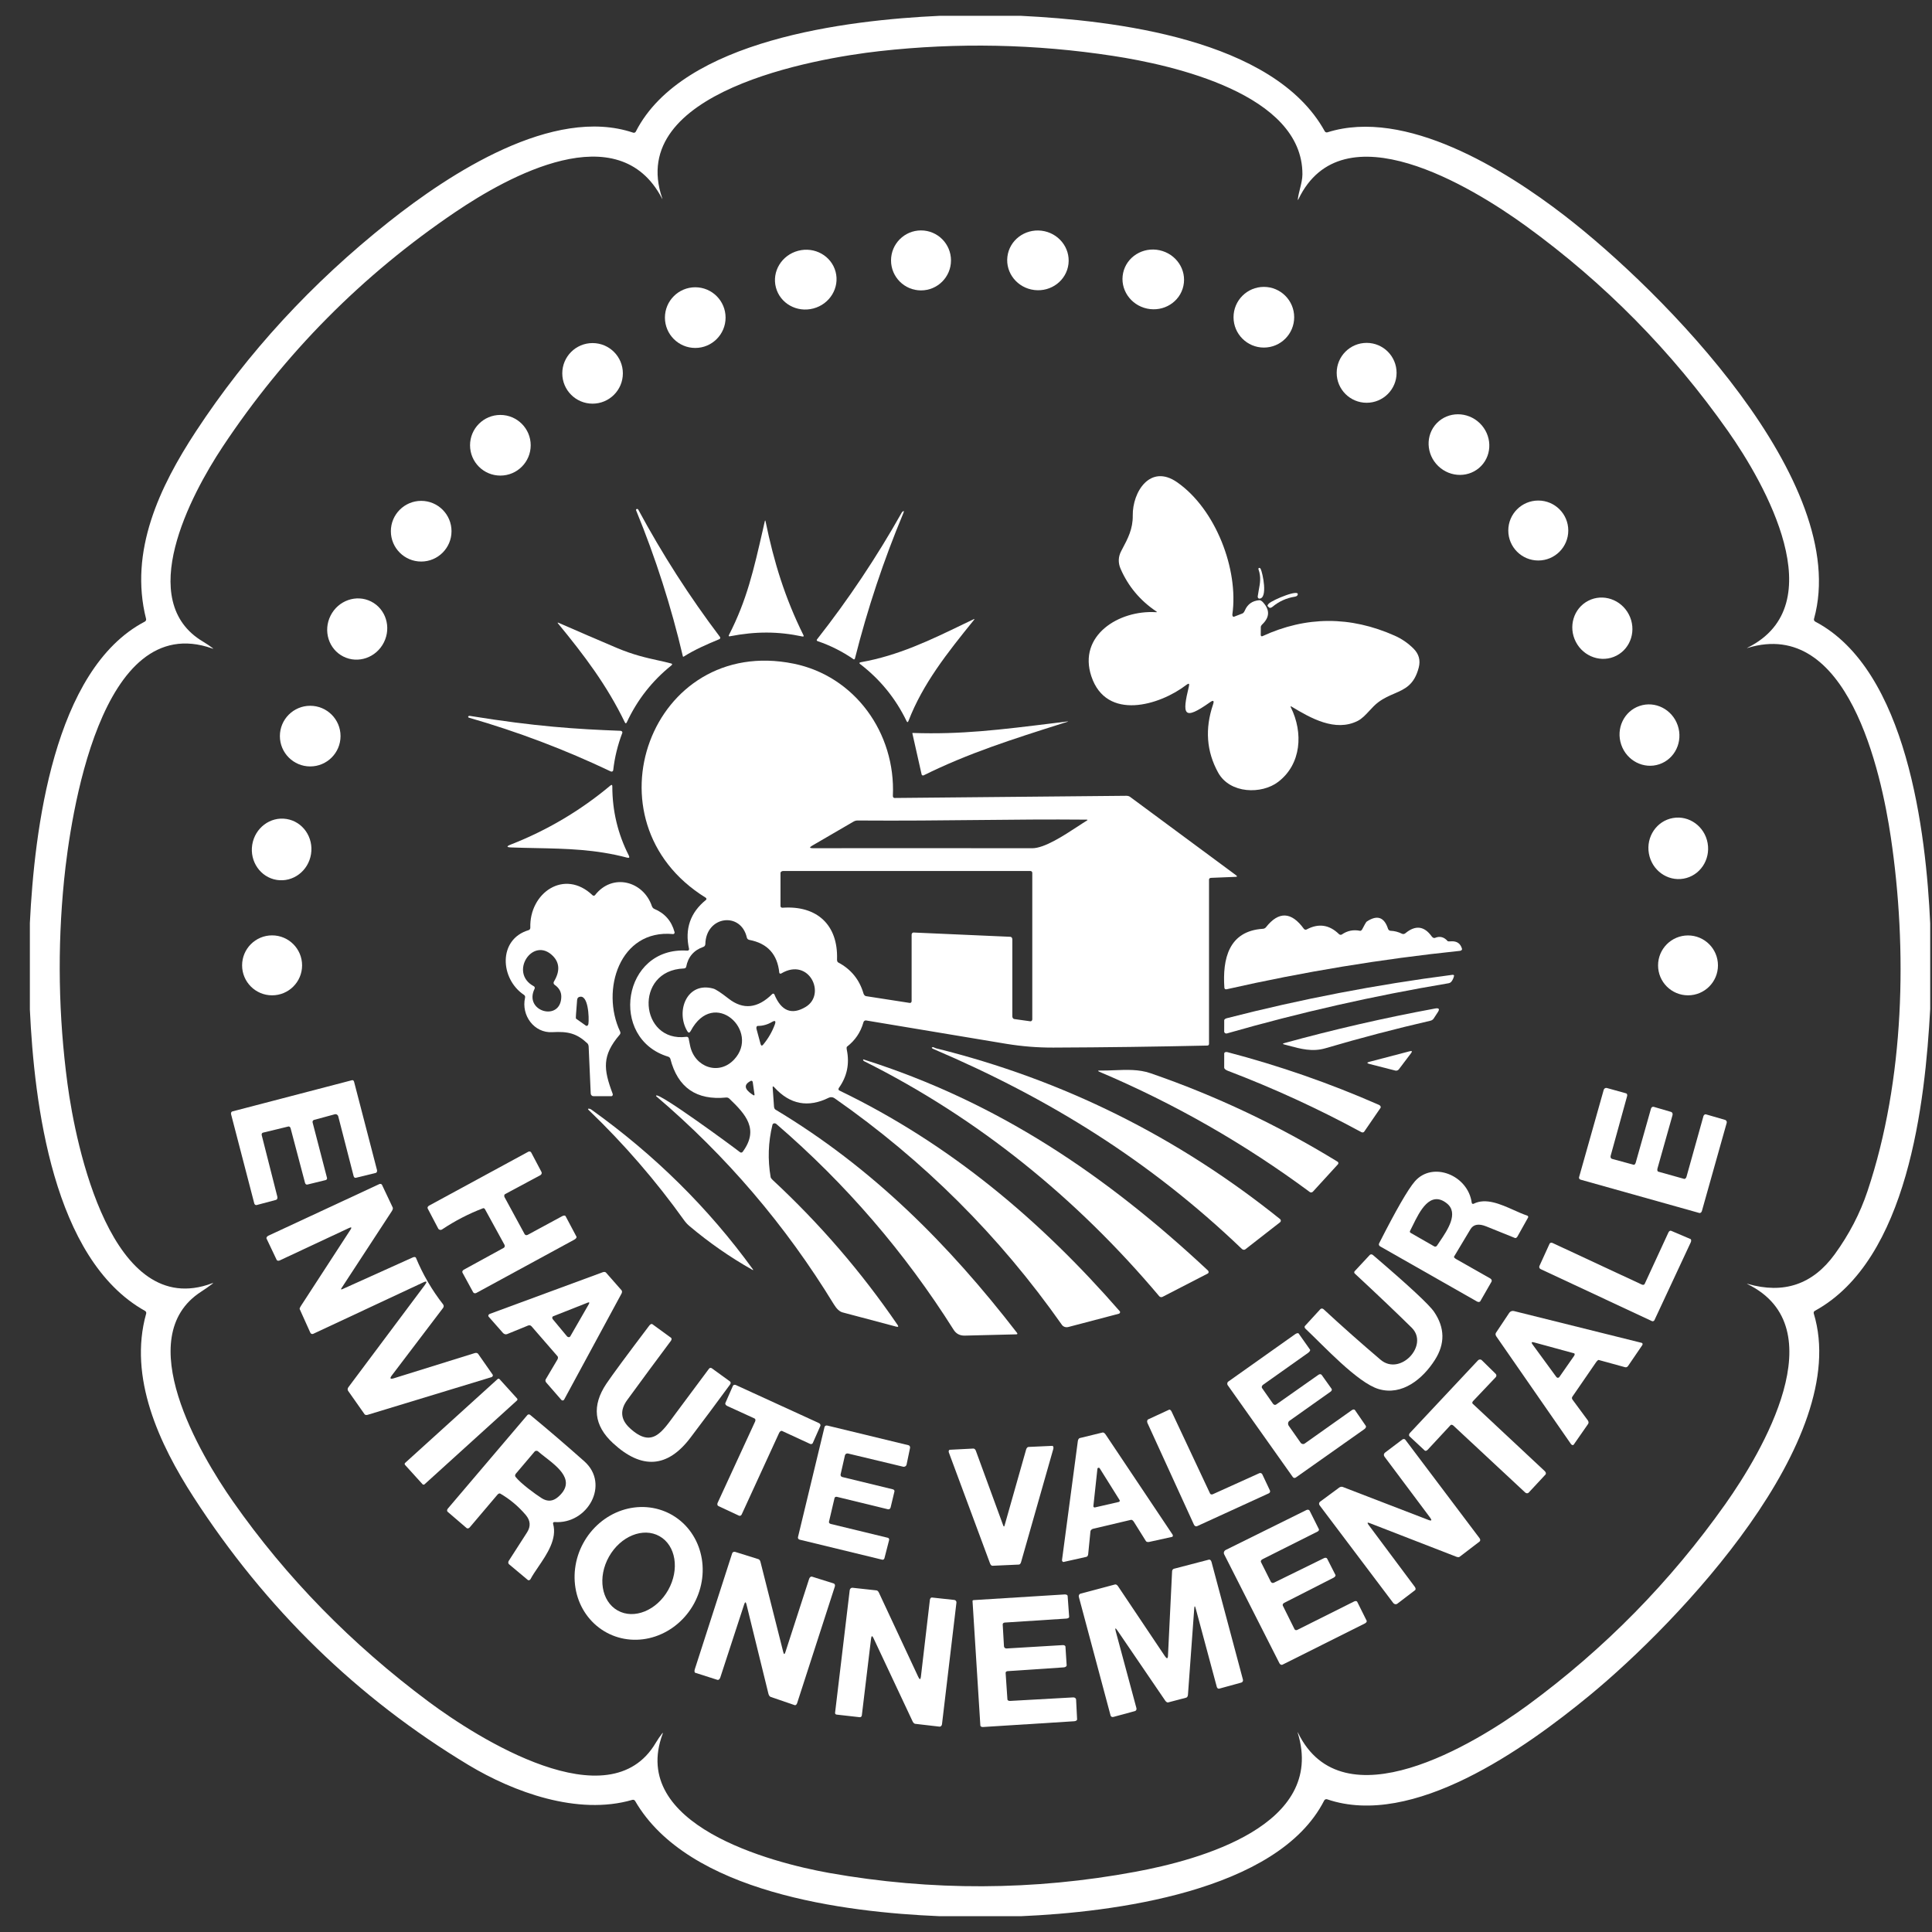 <svg width="61" height="61" viewBox="0 0 61 61" fill="none" xmlns="http://www.w3.org/2000/svg">
<rect x="0" y="0" width="61" height="61" fill="#333333" stroke="none"/>
<path fill-rule="evenodd" clip-rule="evenodd" d="M32.24 0.5H29.66C26.766 0.633 21.558 1.249 20.075 4.154C20.068 4.169 20.055 4.18 20.04 4.187C20.025 4.193 20.008 4.194 19.992 4.189C17.466 3.337 14.198 5.48 12.277 7.004C9.844 8.934 7.812 11.141 6.182 13.626C5.039 15.369 4.072 17.408 4.612 19.54C4.616 19.557 4.614 19.574 4.607 19.59C4.6 19.605 4.588 19.618 4.573 19.626C1.68 21.139 1.084 26.257 0.943 29.143V31.873C1.08 34.819 1.662 39.759 4.578 41.389C4.593 41.397 4.605 41.41 4.612 41.426C4.618 41.442 4.62 41.459 4.615 41.475C4.046 43.497 5.036 45.602 6.107 47.262C8.388 50.794 11.287 53.618 14.803 55.734C16.204 56.575 18.235 57.332 19.965 56.828C19.981 56.823 19.999 56.824 20.015 56.83C20.031 56.837 20.044 56.848 20.053 56.863C21.731 59.762 26.677 60.376 29.646 60.5H32.256C35.077 60.379 40.339 59.742 41.81 56.847C41.818 56.831 41.832 56.819 41.849 56.812C41.866 56.805 41.884 56.804 41.902 56.81C44.605 57.735 48.145 55.212 50.194 53.526C53.007 51.21 58.481 45.458 57.267 41.472C57.262 41.456 57.263 41.439 57.269 41.423C57.275 41.408 57.287 41.395 57.301 41.388C60.247 39.778 60.784 34.788 60.943 31.857V29.157C60.814 26.304 60.216 21.15 57.312 19.626C57.297 19.617 57.285 19.604 57.278 19.589C57.271 19.573 57.27 19.555 57.275 19.539C58.47 15.229 52.486 9.188 49.389 6.8C47.523 5.361 44.37 3.4 41.911 4.178C41.896 4.183 41.879 4.182 41.864 4.176C41.848 4.17 41.835 4.159 41.827 4.144C40.211 1.213 35.127 0.644 32.24 0.5ZM48.166 7.126C46.476 5.904 42.388 3.396 40.997 6.288C40.979 6.324 40.973 6.323 40.978 6.283C40.992 6.171 41.02 6.06 41.047 5.951C41.085 5.798 41.122 5.649 41.122 5.504C41.13 2.967 37.027 2.053 35.143 1.765C32.692 1.389 30.234 1.339 27.769 1.615C25.716 1.844 19.753 2.894 20.909 6.261C20.92 6.296 20.918 6.297 20.902 6.266C19.526 3.624 16.033 5.577 14.387 6.688C11.444 8.676 8.991 11.15 7.028 14.109C6.018 15.633 4.246 18.98 6.413 20.26C6.516 20.322 6.615 20.388 6.709 20.459C6.741 20.483 6.738 20.488 6.7 20.474C3.16 19.224 2.221 25.819 2.023 27.79C1.809 29.933 1.845 32.076 2.131 34.221C2.39 36.156 3.516 41.714 6.698 40.517C6.736 40.503 6.739 40.508 6.708 40.532C6.592 40.621 6.472 40.705 6.349 40.784C4.121 42.221 6.317 45.925 7.357 47.409C9.036 49.807 11.096 51.913 13.535 53.73C15.067 54.871 19.235 57.52 20.704 55.028C20.765 54.925 20.832 54.828 20.905 54.734C20.931 54.703 20.936 54.706 20.922 54.743C19.852 57.621 24.343 58.808 26.183 59.136C29.409 59.708 32.633 59.696 35.852 59.098C37.86 58.726 41.874 57.64 40.975 54.714C40.965 54.679 40.967 54.678 40.983 54.71C42.391 57.605 46.561 55.068 48.242 53.834C50.663 52.056 52.74 49.942 54.474 47.491C55.635 45.85 57.973 41.912 55.177 40.545C55.145 40.529 55.146 40.526 55.181 40.537C56.321 40.865 57.237 40.553 57.929 39.601C58.384 38.974 58.729 38.311 58.963 37.61C60.143 34.088 60.223 29.961 59.701 26.442C59.395 24.375 58.338 19.491 55.181 20.457C55.147 20.468 55.146 20.465 55.178 20.449C57.901 19.096 55.723 15.266 54.557 13.609C52.787 11.093 50.657 8.932 48.166 7.126Z" fill="white"/>
<path d="M29.08 9.169C29.603 9.169 30.026 8.745 30.026 8.222C30.026 7.699 29.603 7.275 29.08 7.275C28.557 7.275 28.133 7.699 28.133 8.222C28.133 8.745 28.557 9.169 29.08 9.169Z" fill="white"/>
<path d="M32.659 9.157C33.192 9.221 33.673 8.853 33.735 8.336C33.797 7.818 33.415 7.348 32.883 7.284C32.35 7.221 31.869 7.589 31.807 8.106C31.745 8.623 32.127 9.094 32.659 9.157Z" fill="white"/>
<path d="M25.679 9.74C26.2 9.604 26.515 9.085 26.383 8.582C26.251 8.079 25.722 7.781 25.201 7.918C24.68 8.055 24.366 8.573 24.498 9.076C24.63 9.58 25.159 9.877 25.679 9.74Z" fill="white"/>
<path d="M36.215 9.743C36.741 9.856 37.255 9.535 37.364 9.026C37.474 8.517 37.136 8.014 36.61 7.901C36.085 7.788 35.57 8.109 35.461 8.618C35.352 9.127 35.69 9.63 36.215 9.743Z" fill="white"/>
<path d="M39.905 10.974C40.434 10.974 40.862 10.545 40.862 10.016C40.862 9.487 40.434 9.058 39.905 9.058C39.376 9.058 38.947 9.487 38.947 10.016C38.947 10.545 39.376 10.974 39.905 10.974Z" fill="white"/>
<path d="M21.952 10.986C22.48 10.986 22.909 10.557 22.909 10.028C22.909 9.499 22.48 9.07 21.952 9.07C21.423 9.07 20.994 9.499 20.994 10.028C20.994 10.557 21.423 10.986 21.952 10.986Z" fill="white"/>
<path d="M43.15 12.717C43.672 12.717 44.095 12.294 44.095 11.772C44.095 11.249 43.672 10.826 43.15 10.826C42.627 10.826 42.204 11.249 42.204 11.772C42.204 12.294 42.627 12.717 43.15 12.717Z" fill="white"/>
<path d="M18.709 12.745C19.238 12.745 19.666 12.317 19.666 11.788C19.666 11.26 19.238 10.832 18.709 10.832C18.181 10.832 17.753 11.26 17.753 11.788C17.753 12.317 18.181 12.745 18.709 12.745Z" fill="white"/>
<path d="M45.411 14.716C45.799 15.089 46.405 15.087 46.766 14.712C47.127 14.337 47.105 13.731 46.718 13.358C46.33 12.986 45.724 12.988 45.363 13.362C45.002 13.737 45.024 14.343 45.411 14.716Z" fill="white"/>
<path d="M15.798 15.016C16.327 15.016 16.756 14.588 16.756 14.059C16.756 13.53 16.327 13.101 15.798 13.101C15.269 13.101 14.841 13.53 14.841 14.059C14.841 14.588 15.269 15.016 15.798 15.016Z" fill="white"/>
<path d="M13.299 17.73C13.827 17.73 14.256 17.301 14.256 16.772C14.256 16.243 13.827 15.814 13.299 15.814C12.77 15.814 12.341 16.243 12.341 16.772C12.341 17.301 12.77 17.73 13.299 17.73Z" fill="white"/>
<path d="M48.569 17.697C49.092 17.697 49.516 17.273 49.516 16.75C49.516 16.227 49.092 15.804 48.569 15.804C48.046 15.804 47.622 16.227 47.622 16.75C47.622 17.273 48.046 17.697 48.569 17.697Z" fill="white"/>
<path d="M49.754 20.265C50 20.744 50.575 20.939 51.038 20.701C51.5 20.463 51.676 19.882 51.43 19.404C51.184 18.925 50.609 18.73 50.147 18.968C49.684 19.206 49.508 19.786 49.754 20.265Z" fill="white"/>
<path d="M10.437 19.438C10.196 19.918 10.377 20.497 10.842 20.73C11.306 20.964 11.879 20.764 12.12 20.284C12.362 19.804 12.181 19.225 11.716 18.991C11.251 18.758 10.679 18.957 10.437 19.438Z" fill="white"/>
<path d="M51.188 23.512C51.361 24.02 51.901 24.297 52.393 24.129C52.886 23.961 53.145 23.413 52.972 22.905C52.799 22.397 52.259 22.121 51.767 22.289C51.274 22.456 51.015 23.004 51.188 23.512Z" fill="white"/>
<path d="M9.794 24.199C10.323 24.199 10.752 23.77 10.752 23.241C10.752 22.712 10.323 22.284 9.794 22.284C9.266 22.284 8.837 22.712 8.837 23.241C8.837 23.77 9.266 24.199 9.794 24.199Z" fill="white"/>
<path d="M52.061 26.948C52.154 27.477 52.645 27.832 53.157 27.742C53.67 27.652 54.009 27.15 53.916 26.621C53.823 26.093 53.332 25.737 52.82 25.828C52.307 25.918 51.968 26.42 52.061 26.948Z" fill="white"/>
<path d="M7.964 26.671C7.879 27.202 8.226 27.7 8.738 27.782C9.25 27.864 9.735 27.5 9.82 26.968C9.905 26.437 9.559 25.939 9.046 25.858C8.534 25.775 8.049 26.14 7.964 26.671Z" fill="white"/>
<path d="M8.591 31.426C9.114 31.426 9.538 31.003 9.538 30.48C9.538 29.957 9.114 29.533 8.591 29.533C8.068 29.533 7.644 29.957 7.644 30.48C7.644 31.003 8.068 31.426 8.591 31.426Z" fill="white"/>
<path d="M53.297 31.426C53.819 31.426 54.242 31.003 54.242 30.481C54.242 29.959 53.819 29.535 53.297 29.535C52.775 29.535 52.351 29.959 52.351 30.481C52.351 31.003 52.775 31.426 53.297 31.426Z" fill="white"/>
<path d="M44.039 20.072C42.633 19.445 41.238 19.45 39.855 20.088C39.849 20.09 39.844 20.091 39.838 20.09C39.833 20.09 39.827 20.087 39.822 20.084C39.818 20.081 39.814 20.076 39.811 20.07C39.808 20.065 39.807 20.059 39.806 20.053L39.808 19.795C39.808 19.784 39.812 19.77 39.822 19.754C39.831 19.739 39.845 19.722 39.862 19.706C40.09 19.484 40.095 19.254 39.877 19.016C39.858 18.995 39.837 18.977 39.817 18.966C39.797 18.954 39.779 18.949 39.763 18.95C39.542 18.968 39.39 19.076 39.305 19.273C39.294 19.298 39.282 19.32 39.268 19.337C39.254 19.354 39.239 19.366 39.224 19.371L38.963 19.472C38.956 19.475 38.949 19.475 38.941 19.472C38.934 19.47 38.928 19.464 38.922 19.457C38.917 19.45 38.913 19.44 38.911 19.43C38.909 19.42 38.908 19.409 38.91 19.399C39.112 17.983 38.386 16.075 37.164 15.225C36.317 14.637 35.754 15.529 35.765 16.279C35.771 16.7 35.611 17.002 35.43 17.342C35.421 17.359 35.413 17.376 35.404 17.392C35.305 17.577 35.298 17.766 35.381 17.959C35.622 18.512 35.996 18.96 36.505 19.302C36.537 19.322 36.534 19.332 36.496 19.329C35.329 19.256 34.027 20.064 34.458 21.354C34.932 22.773 36.614 22.276 37.462 21.621C37.535 21.565 37.56 21.582 37.538 21.67C37.32 22.567 37.357 22.772 38.205 22.172C38.31 22.098 38.342 22.121 38.3 22.243C38.04 23.009 38.093 23.726 38.46 24.392C38.833 25.068 39.837 25.083 40.355 24.688C41.09 24.129 41.153 23.133 40.757 22.334C40.74 22.3 40.748 22.292 40.782 22.312C41.376 22.669 42.158 23.122 42.87 22.76C43.007 22.69 43.119 22.568 43.235 22.443C43.325 22.345 43.418 22.245 43.525 22.166C43.695 22.041 43.864 21.968 44.024 21.899C44.361 21.753 44.652 21.627 44.795 21.076C44.854 20.846 44.799 20.647 44.63 20.479C44.455 20.304 44.257 20.169 44.039 20.072Z" fill="white"/>
<path d="M21.586 20.732C21.937 20.509 22.324 20.342 22.712 20.181C22.719 20.178 22.725 20.174 22.73 20.169C22.734 20.163 22.738 20.157 22.739 20.149C22.741 20.142 22.741 20.135 22.74 20.128C22.738 20.121 22.735 20.114 22.73 20.108C21.769 18.836 20.91 17.498 20.154 16.093C20.149 16.084 20.143 16.077 20.135 16.073C20.128 16.069 20.12 16.068 20.113 16.07L20.09 16.077C20.088 16.078 20.086 16.08 20.085 16.083C20.083 16.086 20.082 16.089 20.082 16.093C20.082 16.098 20.082 16.102 20.083 16.108C20.084 16.113 20.086 16.118 20.088 16.123C20.701 17.618 21.192 19.152 21.561 20.724C21.561 20.726 21.562 20.728 21.564 20.73C21.566 20.732 21.568 20.733 21.57 20.734C21.573 20.735 21.576 20.735 21.578 20.735C21.581 20.735 21.583 20.733 21.586 20.732Z" fill="white"/>
<path d="M25.812 20.242C25.807 20.24 25.802 20.237 25.798 20.234C25.794 20.23 25.791 20.225 25.789 20.221C25.787 20.216 25.786 20.211 25.787 20.206C25.787 20.201 25.789 20.197 25.792 20.193C26.785 18.93 27.679 17.592 28.474 16.179C28.483 16.161 28.575 16.078 28.52 16.206C27.899 17.691 27.39 19.22 26.993 20.793C26.992 20.798 26.989 20.803 26.986 20.807C26.983 20.811 26.979 20.814 26.975 20.817C26.971 20.819 26.966 20.82 26.962 20.819C26.957 20.819 26.953 20.817 26.95 20.815C26.598 20.571 26.218 20.38 25.812 20.242Z" fill="white"/>
<path d="M23.049 20.089C23.855 19.933 24.564 19.932 25.334 20.096C25.375 20.104 25.385 20.09 25.367 20.054C24.784 18.876 24.437 17.754 24.172 16.464C24.164 16.424 24.155 16.423 24.146 16.462C24.129 16.539 24.112 16.614 24.095 16.689L24.095 16.69C23.791 18.018 23.58 18.946 23.016 20.048C22.998 20.083 23.009 20.097 23.049 20.089Z" fill="white"/>
<path d="M27.157 20.966C27.12 20.937 27.128 20.918 27.183 20.908C28.358 20.701 29.372 20.212 30.419 19.706C30.524 19.655 30.63 19.605 30.736 19.554C30.771 19.536 30.776 19.543 30.751 19.574C29.901 20.623 29.136 21.591 28.684 22.762C28.665 22.81 28.645 22.812 28.624 22.768C28.278 22.052 27.789 21.451 27.157 20.966Z" fill="white"/>
<path d="M20.766 20.848C20.405 20.768 20.003 20.68 19.468 20.454C18.862 20.197 18.253 19.934 17.64 19.666C17.603 19.65 17.597 19.658 17.622 19.688C18.445 20.689 19.159 21.631 19.727 22.804C19.748 22.849 19.77 22.848 19.793 22.8C20.121 22.097 20.587 21.502 21.191 21.015C21.233 20.982 21.232 20.959 21.189 20.948C21.05 20.91 20.911 20.88 20.766 20.848Z" fill="white"/>
<path fill-rule="evenodd" clip-rule="evenodd" d="M24.396 34.34L24.438 34.939C24.44 34.961 24.445 34.98 24.453 34.997C24.461 35.014 24.471 35.026 24.484 35.034C27.539 36.866 29.944 39.277 32.108 42.079C32.134 42.112 32.126 42.13 32.083 42.13L30.463 42.17C30.307 42.174 30.189 42.112 30.109 41.985C28.567 39.54 26.702 37.375 24.514 35.49C24.503 35.481 24.491 35.474 24.478 35.47C24.465 35.467 24.452 35.466 24.439 35.468C24.427 35.471 24.415 35.476 24.407 35.484C24.398 35.492 24.392 35.502 24.389 35.514C24.255 36.061 24.236 36.612 24.332 37.167C24.334 37.178 24.341 37.192 24.352 37.208C24.364 37.224 24.379 37.24 24.397 37.257C25.881 38.635 27.196 40.16 28.34 41.833C28.377 41.886 28.362 41.904 28.294 41.886L26.603 41.437C26.508 41.412 26.415 41.326 26.325 41.178C24.804 38.688 22.934 36.498 20.716 34.609C20.714 34.608 20.714 34.605 20.714 34.603C20.714 34.6 20.715 34.596 20.717 34.593C20.777 34.465 23.153 36.21 23.364 36.378C23.37 36.383 23.378 36.386 23.385 36.389C23.393 36.391 23.401 36.391 23.409 36.391C23.417 36.39 23.424 36.387 23.431 36.383C23.438 36.379 23.444 36.374 23.448 36.368C23.974 35.658 23.549 35.187 23.03 34.69C23.016 34.677 23 34.666 22.984 34.66C22.967 34.653 22.95 34.651 22.934 34.652C21.989 34.747 21.399 34.34 21.165 33.429C21.16 33.414 21.152 33.4 21.14 33.389C21.129 33.377 21.114 33.368 21.097 33.363C19.21 32.792 19.652 29.877 21.7 30.015C21.708 30.016 21.716 30.015 21.724 30.012C21.731 30.009 21.738 30.005 21.744 30C21.749 29.995 21.753 29.989 21.755 29.982C21.757 29.976 21.758 29.969 21.756 29.962C21.616 29.33 21.794 28.814 22.29 28.413C22.295 28.409 22.299 28.404 22.302 28.398C22.304 28.391 22.305 28.385 22.304 28.378C22.303 28.371 22.301 28.364 22.297 28.358C22.293 28.352 22.288 28.347 22.282 28.344C18.382 25.932 20.562 20.043 25.057 20.954C26.985 21.344 28.283 23.139 28.191 25.13C28.19 25.138 28.191 25.147 28.194 25.155C28.196 25.163 28.2 25.17 28.205 25.176C28.21 25.182 28.216 25.187 28.223 25.19C28.229 25.193 28.236 25.195 28.243 25.195L35.563 25.126C35.609 25.126 35.651 25.138 35.682 25.161L39.026 27.634C39.069 27.666 39.066 27.683 39.017 27.685L38.233 27.717C38.217 27.718 38.202 27.724 38.191 27.733C38.18 27.743 38.173 27.756 38.173 27.77V32.96C38.173 32.974 38.168 32.986 38.159 32.996C38.15 33.006 38.137 33.011 38.124 33.012C36.504 33.048 34.881 33.07 33.256 33.076C32.762 33.078 32.269 33.038 31.777 32.958C30.3 32.714 28.825 32.468 27.349 32.22C27.331 32.216 27.312 32.22 27.296 32.23C27.28 32.24 27.268 32.255 27.263 32.274C27.175 32.59 27.001 32.848 26.742 33.048C26.736 33.052 26.732 33.064 26.731 33.082C26.73 33.1 26.732 33.123 26.737 33.147C26.828 33.588 26.744 33.989 26.486 34.35C26.482 34.356 26.478 34.364 26.476 34.372C26.474 34.38 26.473 34.388 26.474 34.395C26.475 34.403 26.477 34.41 26.481 34.415C26.485 34.421 26.49 34.426 26.496 34.429C30.001 36.118 32.856 38.535 35.355 41.401C35.36 41.407 35.364 41.414 35.365 41.422C35.366 41.43 35.365 41.438 35.362 41.446C35.359 41.454 35.354 41.462 35.347 41.468C35.34 41.473 35.332 41.478 35.323 41.48L33.732 41.898C33.693 41.908 33.653 41.907 33.617 41.895C33.58 41.883 33.549 41.86 33.528 41.83C31.555 39.023 29.162 36.638 26.349 34.675C26.322 34.656 26.291 34.645 26.259 34.642C26.228 34.639 26.197 34.645 26.17 34.658C25.516 34.981 24.943 34.873 24.45 34.333C24.41 34.289 24.392 34.291 24.396 34.34ZM27.073 25.906C28.517 25.916 29.728 25.903 30.881 25.891C32.021 25.879 33.106 25.868 34.304 25.879C34.344 25.88 34.348 25.89 34.314 25.91C34.232 25.96 34.134 26.024 34.027 26.095L34.026 26.095L34.026 26.095C33.584 26.385 32.976 26.782 32.59 26.782C30.28 26.779 27.971 26.779 25.662 26.781C25.558 26.781 25.55 26.755 25.639 26.703L26.952 25.939C26.989 25.918 27.031 25.906 27.073 25.906ZM26.428 30.292C26.465 29.194 25.787 28.585 24.71 28.66C24.702 28.661 24.693 28.66 24.685 28.658C24.677 28.656 24.67 28.652 24.663 28.648C24.657 28.643 24.652 28.637 24.648 28.631C24.645 28.624 24.643 28.617 24.643 28.61V27.56C24.643 27.544 24.653 27.529 24.67 27.518C24.686 27.506 24.709 27.5 24.733 27.5H32.533C32.549 27.5 32.564 27.506 32.576 27.518C32.587 27.529 32.593 27.544 32.593 27.56V32.18C32.593 32.189 32.592 32.199 32.589 32.207C32.585 32.215 32.581 32.223 32.575 32.229C32.569 32.236 32.562 32.24 32.555 32.243C32.547 32.246 32.54 32.247 32.532 32.246L32.024 32.175C32.007 32.173 31.992 32.163 31.981 32.147C31.969 32.132 31.963 32.111 31.963 32.09V29.66C31.963 29.639 31.957 29.618 31.946 29.603C31.934 29.588 31.919 29.579 31.903 29.578L28.843 29.443C28.835 29.442 28.828 29.444 28.82 29.447C28.813 29.451 28.807 29.455 28.801 29.462C28.796 29.468 28.791 29.475 28.788 29.484C28.785 29.492 28.783 29.501 28.783 29.51V31.61C28.783 31.618 28.782 31.626 28.778 31.634C28.775 31.641 28.771 31.648 28.765 31.653C28.759 31.659 28.753 31.663 28.745 31.665C28.738 31.667 28.731 31.668 28.723 31.666L27.344 31.452C27.327 31.449 27.31 31.44 27.296 31.425C27.281 31.41 27.27 31.389 27.263 31.366C27.134 30.927 26.868 30.601 26.465 30.388C26.453 30.382 26.443 30.369 26.436 30.352C26.43 30.335 26.427 30.314 26.428 30.292ZM23.178 33.454C24.016 32.562 22.542 31.171 21.808 32.551C21.772 32.618 21.736 32.619 21.697 32.553C21.325 31.915 21.695 30.985 22.52 31.213C22.599 31.234 22.76 31.34 23.004 31.53C23.464 31.89 23.924 31.841 24.385 31.383C24.39 31.379 24.395 31.375 24.401 31.373C24.407 31.372 24.414 31.371 24.42 31.373C24.426 31.374 24.432 31.377 24.437 31.381C24.442 31.385 24.446 31.39 24.449 31.396C24.667 31.924 24.997 32.056 25.438 31.792C26.098 31.396 25.547 30.213 24.668 30.735C24.662 30.739 24.655 30.741 24.648 30.742C24.641 30.743 24.634 30.742 24.628 30.74C24.622 30.738 24.616 30.734 24.612 30.729C24.608 30.724 24.606 30.719 24.605 30.712C24.546 30.129 24.231 29.784 23.659 29.676C23.64 29.672 23.622 29.663 23.608 29.651C23.595 29.638 23.585 29.621 23.581 29.604C23.394 28.773 22.29 28.916 22.27 29.808C22.269 29.827 22.263 29.846 22.253 29.862C22.242 29.878 22.228 29.889 22.211 29.895C21.907 30 21.725 30.211 21.665 30.528C21.662 30.541 21.654 30.554 21.64 30.563C21.627 30.572 21.611 30.577 21.593 30.578C20.002 30.636 20.192 32.928 21.671 32.736C21.687 32.733 21.703 32.737 21.717 32.746C21.73 32.756 21.739 32.769 21.742 32.785C21.758 32.865 21.774 32.944 21.79 33.021C21.932 33.693 22.693 33.97 23.178 33.454ZM24.095 32.984C24.057 33.029 24.03 33.021 24.013 32.96L23.885 32.487C23.882 32.476 23.88 32.464 23.881 32.453C23.881 32.441 23.883 32.431 23.887 32.422C23.891 32.412 23.896 32.405 23.903 32.4C23.909 32.395 23.917 32.392 23.924 32.392C24.084 32.392 24.233 32.35 24.372 32.268C24.476 32.207 24.506 32.236 24.461 32.355C24.375 32.585 24.253 32.794 24.095 32.984ZM23.704 34.128C23.395 34.286 23.609 34.464 23.779 34.574C23.814 34.596 23.828 34.586 23.821 34.546L23.766 34.162C23.765 34.155 23.762 34.148 23.758 34.142C23.754 34.136 23.749 34.132 23.742 34.128C23.736 34.125 23.73 34.123 23.723 34.123C23.716 34.123 23.709 34.124 23.704 34.128Z" fill="white"/>
<path d="M19.594 23.074C18.196 23.022 16.906 22.939 14.835 22.603C14.814 22.6 14.798 22.604 14.787 22.616C14.783 22.619 14.781 22.623 14.781 22.627C14.78 22.632 14.781 22.636 14.783 22.641C14.785 22.645 14.788 22.649 14.792 22.653C14.796 22.656 14.801 22.659 14.806 22.66C16.346 23.103 17.838 23.668 19.284 24.357C19.292 24.361 19.3 24.363 19.309 24.363C19.317 24.363 19.326 24.361 19.333 24.357C19.341 24.354 19.347 24.348 19.352 24.341C19.357 24.335 19.36 24.327 19.361 24.319C19.407 23.914 19.503 23.521 19.649 23.139C19.651 23.132 19.652 23.125 19.65 23.117C19.649 23.11 19.645 23.102 19.64 23.096C19.634 23.09 19.628 23.085 19.619 23.081C19.611 23.077 19.603 23.075 19.594 23.074Z" fill="white"/>
<path d="M28.818 23.142C30.353 23.193 31.532 23.047 33.338 22.824C33.456 22.809 33.575 22.794 33.699 22.779C33.739 22.774 33.739 22.777 33.7 22.79L33.542 22.84C31.947 23.346 30.575 23.781 29.161 24.481C29.155 24.484 29.148 24.485 29.142 24.485C29.135 24.485 29.128 24.484 29.122 24.48C29.116 24.477 29.11 24.473 29.106 24.467C29.102 24.462 29.099 24.455 29.098 24.448L28.807 23.156C28.807 23.154 28.807 23.152 28.807 23.151C28.808 23.149 28.808 23.147 28.809 23.146C28.811 23.144 28.812 23.143 28.813 23.143C28.814 23.142 28.814 23.142 28.815 23.142C28.816 23.142 28.817 23.142 28.818 23.142Z" fill="white"/>
<path d="M16.128 26.665C15.984 26.721 15.989 26.752 16.144 26.757C16.408 26.767 16.666 26.772 16.921 26.777C17.886 26.797 18.803 26.815 19.8 27.079C19.867 27.096 19.885 27.074 19.853 27.01C19.506 26.327 19.333 25.6 19.333 24.83C19.333 24.778 19.312 24.769 19.27 24.804C18.326 25.594 17.279 26.214 16.128 26.665Z" fill="white"/>
<path fill-rule="evenodd" clip-rule="evenodd" d="M16.744 29.292C16.708 28.194 17.818 27.415 18.71 28.267C18.716 28.272 18.722 28.276 18.729 28.278C18.736 28.281 18.744 28.282 18.751 28.281C18.758 28.28 18.765 28.278 18.772 28.275C18.778 28.271 18.784 28.267 18.788 28.261C19.339 27.555 20.314 27.819 20.582 28.609C20.59 28.63 20.6 28.648 20.613 28.663C20.626 28.678 20.641 28.69 20.657 28.696C20.99 28.835 21.203 29.079 21.298 29.43C21.3 29.437 21.3 29.445 21.299 29.453C21.297 29.461 21.294 29.468 21.29 29.474C21.285 29.48 21.279 29.485 21.272 29.488C21.266 29.491 21.258 29.493 21.251 29.492C19.561 29.332 18.962 31.267 19.579 32.569C19.587 32.585 19.59 32.603 19.588 32.62C19.586 32.638 19.579 32.654 19.567 32.667C19.003 33.327 19.051 33.758 19.343 34.531C19.346 34.54 19.348 34.55 19.348 34.559C19.348 34.569 19.345 34.578 19.341 34.586C19.337 34.594 19.332 34.6 19.325 34.605C19.319 34.609 19.311 34.611 19.303 34.611L18.732 34.61C18.711 34.61 18.691 34.601 18.676 34.584C18.66 34.568 18.651 34.546 18.651 34.522L18.586 33.05C18.585 33.027 18.58 33.005 18.574 32.987C18.567 32.969 18.557 32.954 18.546 32.943C18.205 32.623 17.932 32.562 17.439 32.589C16.863 32.623 16.451 32.058 16.578 31.501C16.582 31.483 16.581 31.466 16.575 31.45C16.568 31.433 16.557 31.42 16.543 31.411C15.79 30.91 15.714 29.661 16.689 29.368C16.705 29.364 16.719 29.354 16.729 29.34C16.739 29.326 16.744 29.309 16.744 29.292ZM17.509 31.092C17.653 31.191 17.724 31.318 17.722 31.473C17.708 32.272 16.523 31.94 16.879 31.218C16.886 31.204 16.887 31.188 16.882 31.173C16.877 31.158 16.867 31.146 16.853 31.138C16.058 30.715 16.825 29.544 17.458 30.184C17.672 30.402 17.682 30.672 17.489 30.993C17.479 31.009 17.476 31.029 17.48 31.047C17.483 31.065 17.494 31.081 17.509 31.092ZM18.182 32.115C18.181 32.141 18.182 32.157 18.184 32.16L18.5 32.384C18.507 32.389 18.515 32.391 18.524 32.391C18.532 32.39 18.54 32.387 18.548 32.381C18.556 32.376 18.563 32.368 18.568 32.359C18.573 32.35 18.577 32.339 18.578 32.329C18.605 32.144 18.577 31.345 18.27 31.485C18.257 31.491 18.245 31.504 18.236 31.52C18.228 31.537 18.222 31.558 18.221 31.58L18.187 32.022C18.184 32.057 18.183 32.09 18.182 32.115Z" fill="white"/>
<path d="M41.167 29.325C40.773 28.783 40.374 28.766 39.972 29.275C39.96 29.29 39.946 29.302 39.929 29.31C39.913 29.319 39.895 29.324 39.877 29.325C38.789 29.394 38.596 30.28 38.658 31.188C38.659 31.195 38.661 31.203 38.664 31.209C38.668 31.216 38.673 31.222 38.679 31.227C38.685 31.231 38.693 31.234 38.7 31.236C38.708 31.238 38.715 31.237 38.723 31.236C41.156 30.684 43.612 30.28 46.093 30.022C46.103 30.021 46.114 30.019 46.123 30.015C46.132 30.011 46.14 30.005 46.147 29.999C46.153 29.993 46.157 29.986 46.16 29.978C46.162 29.971 46.163 29.963 46.16 29.956C46.112 29.789 46 29.711 45.822 29.721C45.794 29.723 45.768 29.723 45.747 29.723C45.727 29.722 45.714 29.72 45.711 29.718C45.594 29.582 45.46 29.548 45.306 29.613C45.291 29.619 45.273 29.618 45.254 29.609C45.235 29.599 45.216 29.583 45.202 29.563C44.966 29.235 44.689 29.203 44.371 29.467C44.356 29.479 44.338 29.487 44.319 29.49C44.3 29.492 44.281 29.489 44.264 29.481C44.149 29.424 44.029 29.392 43.904 29.388C43.887 29.387 43.87 29.381 43.856 29.37C43.842 29.359 43.831 29.344 43.825 29.326C43.706 28.957 43.484 28.879 43.158 29.094C43.141 29.104 43.117 29.14 43.084 29.202L43.012 29.337C43.003 29.354 42.991 29.368 42.978 29.378C42.966 29.387 42.953 29.391 42.942 29.389C42.734 29.346 42.542 29.384 42.366 29.505C42.353 29.514 42.337 29.517 42.321 29.515C42.304 29.513 42.288 29.505 42.275 29.492C41.969 29.194 41.629 29.146 41.254 29.347C41.24 29.354 41.223 29.356 41.207 29.352C41.191 29.348 41.177 29.339 41.167 29.325Z" fill="white"/>
<path d="M45.91 30.808C45.897 30.873 45.87 30.933 45.831 30.987C45.819 31.002 45.805 31.015 45.789 31.025C45.772 31.035 45.754 31.042 45.734 31.045C43.374 31.44 41.043 31.968 38.742 32.628C38.732 32.631 38.721 32.632 38.71 32.63C38.699 32.629 38.689 32.625 38.68 32.62C38.672 32.614 38.665 32.607 38.66 32.599C38.655 32.59 38.652 32.581 38.652 32.571L38.653 32.21C38.654 32.198 38.662 32.186 38.677 32.175C38.693 32.163 38.714 32.154 38.737 32.148C41.084 31.544 43.458 31.088 45.861 30.778C45.867 30.777 45.874 30.777 45.88 30.779C45.887 30.78 45.892 30.782 45.897 30.785C45.902 30.788 45.906 30.791 45.908 30.796C45.91 30.8 45.911 30.804 45.91 30.808Z" fill="white"/>
<path d="M40.544 32.936C40.495 32.95 40.495 32.963 40.543 32.976C40.587 32.987 40.631 32.999 40.674 33.011C41.069 33.118 41.438 33.218 41.849 33.097C42.946 32.774 44.052 32.484 45.167 32.227C45.208 32.217 45.243 32.193 45.265 32.16L45.396 31.96C45.463 31.859 45.435 31.819 45.312 31.842C43.707 32.138 42.118 32.503 40.544 32.936Z" fill="white"/>
<path d="M39.21 39.433C36.319 36.663 33.143 34.688 29.47 33.12C29.409 33.093 29.403 33.074 29.452 33.061C29.46 33.059 29.486 33.07 29.51 33.081C29.527 33.088 29.543 33.096 29.552 33.098C33.552 34.089 37.172 35.886 40.415 38.49C40.423 38.496 40.429 38.503 40.433 38.512C40.438 38.521 40.44 38.531 40.44 38.541C40.44 38.55 40.438 38.56 40.433 38.569C40.429 38.578 40.423 38.586 40.415 38.592L39.319 39.446C39.305 39.457 39.286 39.462 39.266 39.46C39.246 39.457 39.226 39.448 39.21 39.433Z" fill="white"/>
<path d="M43.241 33.524C43.151 33.547 43.151 33.57 43.242 33.594L44.052 33.801C44.073 33.807 44.095 33.806 44.115 33.799C44.136 33.792 44.153 33.78 44.166 33.763L44.554 33.25C44.598 33.191 44.58 33.172 44.501 33.194L43.241 33.524Z" fill="white"/>
<path d="M38.765 33.808C38.732 33.796 38.704 33.779 38.683 33.762C38.663 33.744 38.652 33.726 38.652 33.71L38.653 33.261C38.653 33.253 38.656 33.245 38.661 33.239C38.667 33.232 38.674 33.226 38.684 33.222C38.693 33.218 38.704 33.216 38.716 33.215C38.728 33.215 38.74 33.216 38.752 33.219C40.392 33.648 41.989 34.204 43.541 34.886C43.551 34.891 43.561 34.897 43.569 34.904C43.577 34.912 43.584 34.921 43.588 34.93C43.593 34.939 43.595 34.948 43.594 34.957C43.594 34.966 43.591 34.974 43.587 34.981L43.073 35.73C43.064 35.743 43.05 35.752 43.033 35.754C43.016 35.757 42.997 35.753 42.98 35.744C41.619 35.005 40.214 34.36 38.765 33.808Z" fill="white"/>
<path d="M27.282 33.505C30.896 35.311 34.001 37.84 36.601 40.926C36.613 40.94 36.63 40.95 36.649 40.954C36.668 40.958 36.688 40.955 36.706 40.946L38.135 40.209C38.142 40.205 38.149 40.199 38.153 40.192C38.158 40.184 38.16 40.175 38.161 40.166C38.161 40.157 38.159 40.147 38.155 40.138C38.151 40.129 38.146 40.121 38.139 40.114C34.918 37.104 31.504 34.791 27.263 33.45C27.261 33.449 27.26 33.449 27.258 33.449C27.257 33.45 27.255 33.45 27.254 33.451C27.254 33.451 27.253 33.451 27.253 33.452L27.252 33.452L27.252 33.453C27.252 33.453 27.252 33.453 27.252 33.453C27.251 33.455 27.251 33.456 27.251 33.457L27.253 33.47C27.254 33.477 27.258 33.483 27.263 33.489C27.268 33.495 27.274 33.501 27.282 33.505Z" fill="white"/>
<path d="M34.717 33.842C34.65 33.813 34.658 33.8 34.74 33.801C34.885 33.803 35.032 33.797 35.181 33.791C35.567 33.775 35.959 33.759 36.322 33.884C38.38 34.593 40.35 35.524 42.232 36.679C42.239 36.683 42.244 36.689 42.249 36.695C42.253 36.702 42.256 36.709 42.257 36.717C42.258 36.725 42.258 36.733 42.255 36.74C42.253 36.748 42.249 36.755 42.244 36.76L41.455 37.623C41.442 37.637 41.425 37.647 41.406 37.649C41.388 37.652 41.371 37.648 41.357 37.638C39.294 36.11 37.081 34.844 34.717 33.842Z" fill="white"/>
<path d="M21.599 38.527C21.649 38.597 21.707 38.66 21.772 38.714C22.386 39.232 23.045 39.691 23.749 40.089C23.785 40.109 23.791 40.103 23.767 40.071C22.371 38.145 20.672 36.465 18.669 35.032C18.648 35.018 18.628 35.009 18.608 35.006C18.556 34.999 18.552 35.016 18.595 35.056C19.703 36.12 20.704 37.276 21.599 38.527Z" fill="white"/>
<path d="M39.744 18.629C39.784 18.418 39.821 18.222 39.737 17.982C39.727 17.956 39.734 17.928 39.764 17.93C39.772 17.931 39.779 17.934 39.786 17.939C39.793 17.944 39.798 17.951 39.803 17.96C39.867 18.087 40.039 18.897 39.761 18.901C39.753 18.901 39.746 18.899 39.739 18.895C39.733 18.891 39.727 18.886 39.722 18.879C39.717 18.872 39.714 18.864 39.712 18.855C39.71 18.847 39.709 18.838 39.711 18.829C39.72 18.76 39.732 18.694 39.744 18.629Z" fill="white"/>
<path d="M40.965 18.795C41.084 18.564 40.183 18.937 40.061 19.057C40.053 19.064 40.046 19.073 40.04 19.081C40.033 19.09 40.029 19.098 40.025 19.105C40.022 19.113 40.02 19.12 40.019 19.125C40.019 19.131 40.021 19.136 40.024 19.138L40.071 19.183C40.081 19.192 40.098 19.195 40.118 19.19C40.138 19.186 40.159 19.174 40.178 19.158C40.384 18.987 40.618 18.881 40.88 18.84C40.901 18.836 40.919 18.83 40.934 18.823C40.949 18.815 40.959 18.805 40.965 18.795Z" fill="white"/>
<path d="M9.87 35.44L10.325 37.192C10.327 37.199 10.327 37.207 10.326 37.214C10.324 37.221 10.322 37.228 10.318 37.234C10.313 37.24 10.308 37.246 10.302 37.25C10.295 37.255 10.288 37.258 10.28 37.26L9.703 37.401C9.689 37.405 9.673 37.401 9.659 37.391C9.646 37.381 9.636 37.366 9.631 37.348L9.175 35.622C9.17 35.604 9.16 35.588 9.147 35.578C9.133 35.568 9.118 35.564 9.103 35.568L8.302 35.762C8.294 35.764 8.288 35.767 8.282 35.772C8.276 35.777 8.271 35.783 8.268 35.79C8.264 35.797 8.262 35.806 8.261 35.814C8.26 35.823 8.261 35.831 8.263 35.84L8.756 37.782C8.762 37.804 8.761 37.828 8.754 37.847C8.746 37.867 8.732 37.88 8.714 37.885L8.105 38.047C8.097 38.049 8.089 38.049 8.081 38.048C8.073 38.047 8.065 38.044 8.058 38.039C8.051 38.035 8.045 38.029 8.04 38.022C8.035 38.015 8.031 38.007 8.029 37.999L7.296 35.181C7.291 35.162 7.292 35.141 7.299 35.125C7.307 35.108 7.319 35.096 7.334 35.092L11.114 34.106C11.121 34.104 11.128 34.104 11.134 34.105C11.141 34.107 11.148 34.11 11.154 34.114C11.16 34.119 11.165 34.124 11.17 34.131C11.174 34.138 11.177 34.145 11.179 34.153L11.903 36.942C11.905 36.952 11.906 36.962 11.906 36.972C11.905 36.983 11.903 36.992 11.899 37.001C11.895 37.01 11.89 37.017 11.884 37.023C11.877 37.028 11.87 37.032 11.862 37.034L11.232 37.188C11.219 37.191 11.205 37.187 11.192 37.178C11.18 37.169 11.171 37.154 11.166 37.137L10.68 35.248C10.677 35.237 10.672 35.225 10.665 35.216C10.658 35.206 10.649 35.198 10.639 35.191C10.629 35.185 10.618 35.181 10.607 35.179C10.595 35.178 10.584 35.178 10.573 35.181L9.913 35.36C9.897 35.365 9.884 35.376 9.876 35.391C9.868 35.406 9.866 35.423 9.87 35.44Z" fill="white"/>
<path d="M51.645 36.71L52.128 35.001C52.131 34.992 52.135 34.983 52.141 34.975C52.146 34.967 52.153 34.96 52.161 34.955C52.169 34.95 52.177 34.946 52.186 34.945C52.195 34.943 52.204 34.944 52.212 34.946L52.763 35.107C52.781 35.112 52.795 35.126 52.804 35.145C52.812 35.164 52.813 35.187 52.807 35.209L52.333 36.89C52.327 36.913 52.325 36.937 52.329 36.956C52.333 36.975 52.342 36.988 52.354 36.992L53.172 37.221C53.186 37.225 53.202 37.221 53.216 37.208C53.23 37.196 53.242 37.178 53.248 37.156L53.783 35.242C53.789 35.222 53.8 35.205 53.816 35.194C53.831 35.183 53.848 35.179 53.863 35.184L54.465 35.358C54.484 35.363 54.5 35.376 54.51 35.393C54.52 35.41 54.523 35.43 54.519 35.449L53.734 38.238C53.731 38.248 53.726 38.257 53.721 38.266C53.715 38.274 53.708 38.282 53.701 38.287C53.693 38.293 53.685 38.297 53.677 38.298C53.669 38.3 53.661 38.3 53.653 38.298L49.904 37.246C49.888 37.242 49.873 37.231 49.864 37.217C49.855 37.202 49.852 37.185 49.856 37.17L50.635 34.41C50.641 34.389 50.655 34.371 50.674 34.36C50.692 34.349 50.714 34.346 50.735 34.352L51.343 34.521C51.357 34.525 51.367 34.536 51.373 34.553C51.379 34.57 51.379 34.59 51.373 34.61L50.854 36.492C50.848 36.513 50.849 36.535 50.856 36.553C50.864 36.571 50.878 36.584 50.895 36.589L51.582 36.776C51.587 36.778 51.593 36.777 51.599 36.775C51.605 36.772 51.611 36.768 51.617 36.761C51.623 36.755 51.628 36.748 51.633 36.739C51.638 36.73 51.642 36.72 51.645 36.71Z" fill="white"/>
<path d="M15.251 38.149C14.797 38.322 14.367 38.545 13.96 38.816C13.949 38.823 13.938 38.828 13.926 38.83C13.914 38.833 13.901 38.833 13.889 38.83C13.878 38.827 13.867 38.822 13.857 38.815C13.848 38.808 13.84 38.799 13.835 38.788L13.504 38.157C13.496 38.143 13.497 38.126 13.505 38.108C13.514 38.091 13.53 38.075 13.549 38.065L16.681 36.364C16.689 36.36 16.698 36.357 16.707 36.356C16.716 36.355 16.725 36.355 16.733 36.358C16.742 36.36 16.75 36.364 16.756 36.37C16.763 36.375 16.769 36.382 16.773 36.39L17.095 37C17.1 37.009 17.103 37.019 17.104 37.029C17.104 37.039 17.103 37.049 17.1 37.059C17.096 37.069 17.091 37.078 17.084 37.086C17.077 37.094 17.069 37.101 17.059 37.106L15.948 37.702C15.941 37.706 15.935 37.712 15.93 37.719C15.926 37.726 15.922 37.734 15.921 37.743C15.919 37.752 15.919 37.762 15.921 37.772C15.923 37.781 15.926 37.791 15.931 37.8L16.565 38.967C16.573 38.982 16.588 38.993 16.606 38.997C16.624 39 16.645 38.997 16.662 38.988L17.752 38.398C17.773 38.387 17.796 38.38 17.816 38.379C17.835 38.379 17.85 38.385 17.856 38.396L18.201 39.046C18.207 39.058 18.203 39.075 18.191 39.092C18.178 39.11 18.157 39.127 18.133 39.14L15.043 40.821C15.034 40.826 15.024 40.83 15.013 40.832C15.003 40.834 14.992 40.834 14.983 40.832C14.973 40.83 14.964 40.826 14.957 40.821C14.949 40.815 14.943 40.809 14.939 40.801L14.602 40.182C14.594 40.167 14.594 40.15 14.602 40.132C14.61 40.115 14.625 40.1 14.644 40.089L15.904 39.399C15.912 39.395 15.918 39.389 15.924 39.382C15.929 39.375 15.933 39.366 15.935 39.357C15.938 39.348 15.938 39.339 15.937 39.329C15.935 39.32 15.932 39.31 15.928 39.302L15.313 38.18C15.306 38.167 15.296 38.157 15.284 38.151C15.273 38.145 15.261 38.145 15.251 38.149Z" fill="white"/>
<path d="M10.817 40.7L13.038 39.699C13.048 39.695 13.058 39.692 13.068 39.69C13.078 39.688 13.088 39.688 13.097 39.689C13.106 39.69 13.113 39.693 13.119 39.696C13.125 39.7 13.129 39.705 13.132 39.711C13.352 40.241 13.638 40.732 13.99 41.184C14.002 41.199 14.009 41.219 14.009 41.239C14.009 41.259 14.002 41.279 13.99 41.295L12.372 43.426C12.299 43.522 12.319 43.552 12.432 43.518L14.992 42.721C15.013 42.715 15.034 42.714 15.053 42.718C15.072 42.723 15.088 42.733 15.097 42.747L15.553 43.4C15.558 43.407 15.561 43.415 15.561 43.423C15.562 43.431 15.56 43.44 15.557 43.447C15.553 43.456 15.547 43.463 15.54 43.469C15.533 43.475 15.525 43.479 15.516 43.482L11.611 44.67C11.59 44.676 11.569 44.678 11.55 44.675C11.532 44.672 11.518 44.664 11.511 44.653L10.991 43.914C10.98 43.898 10.975 43.879 10.977 43.858C10.979 43.837 10.987 43.816 11.001 43.798L13.414 40.572C13.495 40.464 13.477 40.437 13.361 40.491L9.889 42.114C9.881 42.117 9.872 42.12 9.863 42.12C9.854 42.12 9.845 42.118 9.837 42.115C9.828 42.112 9.82 42.107 9.814 42.1C9.807 42.094 9.802 42.086 9.798 42.078L9.461 41.33C9.458 41.325 9.461 41.311 9.469 41.291C9.478 41.272 9.491 41.247 9.508 41.222L11.068 38.822C11.113 38.752 11.096 38.736 11.016 38.774L8.832 39.796C8.813 39.805 8.792 39.809 8.774 39.805C8.755 39.802 8.741 39.792 8.735 39.778L8.417 39.109C8.413 39.102 8.412 39.094 8.413 39.085C8.414 39.077 8.417 39.068 8.422 39.059C8.427 39.051 8.434 39.043 8.443 39.035C8.451 39.028 8.461 39.021 8.472 39.016L11.974 37.387C11.99 37.379 12.009 37.377 12.025 37.382C12.042 37.386 12.055 37.396 12.061 37.41L12.4 38.126C12.405 38.138 12.406 38.155 12.401 38.175C12.396 38.195 12.386 38.217 12.372 38.239L10.783 40.67C10.755 40.712 10.767 40.722 10.817 40.7Z" fill="white"/>
<path fill-rule="evenodd" clip-rule="evenodd" d="M47.054 40.366L45.983 39.758C45.971 39.751 45.959 39.744 45.949 39.736C45.938 39.728 45.929 39.72 45.922 39.713C45.915 39.705 45.91 39.698 45.908 39.692C45.906 39.686 45.906 39.681 45.908 39.678L46.427 38.812C46.521 38.655 46.69 38.625 46.932 38.724L47.831 39.087C47.843 39.093 47.858 39.091 47.873 39.082C47.888 39.073 47.902 39.059 47.912 39.04L48.246 38.443C48.248 38.44 48.249 38.436 48.25 38.433C48.25 38.43 48.251 38.427 48.251 38.425C48.251 38.421 48.251 38.417 48.25 38.414C48.249 38.411 48.248 38.408 48.247 38.406C48.245 38.4 48.241 38.395 48.236 38.39C48.231 38.386 48.225 38.382 48.218 38.38C48.088 38.337 47.947 38.275 47.801 38.209C47.378 38.02 46.911 37.812 46.528 38.007C46.522 38.01 46.515 38.012 46.508 38.012C46.502 38.011 46.495 38.01 46.489 38.007C46.483 38.004 46.478 37.999 46.474 37.994C46.471 37.989 46.468 37.982 46.468 37.976C46.351 37.101 45.23 36.656 44.671 37.301C44.452 37.555 44.076 38.208 43.542 39.26C43.534 39.275 43.533 39.293 43.539 39.31C43.545 39.327 43.557 39.342 43.573 39.351L46.632 41.092C46.642 41.098 46.653 41.102 46.664 41.105C46.67 41.106 46.676 41.107 46.682 41.108C46.687 41.108 46.691 41.108 46.696 41.107C46.702 41.106 46.707 41.105 46.712 41.103C46.716 41.102 46.72 41.1 46.723 41.099C46.728 41.096 46.732 41.092 46.736 41.088C46.738 41.086 46.74 41.083 46.741 41.08L47.092 40.468C47.101 40.452 47.102 40.432 47.095 40.413C47.088 40.394 47.073 40.377 47.054 40.366ZM44.516 38.9C44.52 38.911 44.529 38.92 44.539 38.926L45.282 39.352C45.297 39.361 45.315 39.363 45.331 39.359C45.348 39.354 45.363 39.343 45.372 39.328C45.398 39.288 45.428 39.243 45.461 39.195C45.702 38.839 46.066 38.301 45.682 37.995C45.153 37.573 44.822 38.251 44.607 38.69C44.575 38.756 44.546 38.816 44.519 38.866C44.514 38.877 44.513 38.888 44.516 38.9Z" fill="white"/>
<path d="M48.643 40.07C48.625 40.062 48.611 40.047 48.604 40.028C48.596 40.01 48.597 39.989 48.605 39.972L48.925 39.27C48.929 39.262 48.934 39.255 48.94 39.25C48.947 39.245 48.955 39.241 48.964 39.239C48.973 39.237 48.983 39.236 48.992 39.237C49.002 39.238 49.012 39.241 49.021 39.246L51.838 40.558C51.846 40.562 51.855 40.565 51.865 40.566C51.874 40.568 51.883 40.567 51.891 40.566C51.9 40.564 51.907 40.56 51.913 40.556C51.92 40.551 51.925 40.545 51.928 40.538L52.679 38.911C52.688 38.892 52.701 38.876 52.717 38.866C52.732 38.857 52.748 38.855 52.762 38.86L53.375 39.121C53.381 39.123 53.386 39.129 53.39 39.135C53.394 39.142 53.396 39.151 53.396 39.161C53.397 39.171 53.396 39.182 53.393 39.194C53.39 39.206 53.386 39.218 53.381 39.229L52.236 41.683C52.229 41.697 52.217 41.708 52.202 41.713C52.188 41.719 52.171 41.718 52.157 41.712L48.643 40.07Z" fill="white"/>
<path d="M42.774 40.209C42.764 40.2 42.758 40.188 42.758 40.175C42.757 40.161 42.762 40.148 42.77 40.138L43.247 39.625C43.259 39.612 43.276 39.604 43.295 39.604C43.314 39.604 43.333 39.612 43.348 39.625C44.482 40.595 45.127 41.194 45.281 41.422C45.621 41.924 45.629 42.429 45.304 42.938C44.923 43.537 44.27 44.076 43.531 43.858C42.859 43.66 41.773 42.471 41.219 41.953C41.212 41.946 41.206 41.939 41.201 41.931C41.197 41.923 41.193 41.915 41.192 41.907C41.19 41.899 41.19 41.891 41.191 41.884C41.193 41.877 41.196 41.871 41.201 41.866L41.688 41.335C41.7 41.322 41.717 41.315 41.736 41.315C41.755 41.315 41.774 41.323 41.789 41.336C42.379 41.882 42.979 42.413 43.588 42.931C44.208 43.459 45.13 42.471 44.572 41.92C44.094 41.449 43.495 40.879 42.774 40.209Z" fill="white"/>
<path fill-rule="evenodd" clip-rule="evenodd" d="M15.43 41.574L15.879 42.084C15.896 42.103 15.918 42.118 15.942 42.125C15.966 42.132 15.99 42.131 16.012 42.122L16.673 41.852C16.692 41.844 16.712 41.842 16.732 41.846C16.751 41.85 16.767 41.86 16.78 41.874L17.603 42.822C17.613 42.834 17.618 42.85 17.617 42.869C17.617 42.888 17.61 42.908 17.599 42.927L17.231 43.549C17.222 43.563 17.219 43.581 17.222 43.6C17.225 43.619 17.234 43.638 17.248 43.653L17.724 44.2C17.73 44.207 17.737 44.212 17.745 44.215C17.753 44.218 17.762 44.219 17.771 44.218C17.78 44.216 17.788 44.213 17.795 44.208C17.803 44.203 17.809 44.196 17.813 44.188L19.624 40.842C19.634 40.823 19.639 40.803 19.639 40.785C19.639 40.766 19.634 40.75 19.624 40.738L19.133 40.18C19.123 40.169 19.108 40.162 19.091 40.16C19.074 40.158 19.054 40.16 19.036 40.167L15.464 41.484C15.455 41.487 15.446 41.493 15.438 41.5C15.431 41.507 15.425 41.515 15.422 41.524C15.418 41.533 15.417 41.542 15.419 41.551C15.42 41.559 15.424 41.567 15.43 41.574ZM17.986 42.212C17.994 42.208 18.001 42.201 18.006 42.193L18.586 41.185C18.62 41.126 18.61 41.107 18.557 41.128L17.465 41.56C17.457 41.563 17.451 41.568 17.446 41.575C17.441 41.581 17.438 41.589 17.437 41.598C17.435 41.607 17.436 41.617 17.439 41.626C17.442 41.635 17.447 41.644 17.453 41.652L17.902 42.192C17.909 42.2 17.918 42.207 17.927 42.212C17.937 42.216 17.947 42.219 17.958 42.219C17.968 42.219 17.978 42.217 17.986 42.212Z" fill="white"/>
<path d="M19.356 45.567C18.75 45.009 18.68 44.383 19.145 43.689C19.334 43.408 19.787 42.795 20.501 41.852C20.516 41.832 20.534 41.817 20.552 41.808C20.57 41.8 20.585 41.8 20.596 41.808L21.186 42.238C21.192 42.243 21.197 42.248 21.2 42.255C21.203 42.263 21.204 42.271 21.204 42.279C21.204 42.288 21.202 42.298 21.198 42.307C21.195 42.316 21.19 42.325 21.184 42.333C20.72 42.954 20.26 43.577 19.804 44.202C19.566 44.527 19.595 44.825 19.889 45.094C20.597 45.744 20.902 45.207 21.335 44.626C21.687 44.156 22.038 43.685 22.387 43.213C22.397 43.2 22.411 43.191 22.427 43.189C22.444 43.187 22.46 43.191 22.474 43.201L23.047 43.616C23.054 43.621 23.059 43.627 23.063 43.634C23.066 43.642 23.069 43.65 23.069 43.659C23.069 43.668 23.068 43.677 23.065 43.686C23.062 43.695 23.058 43.704 23.052 43.712C22.637 44.279 22.219 44.84 21.799 45.394C21.078 46.347 20.263 46.405 19.356 45.567Z" fill="white"/>
<path d="M40.193 44.32C40.205 44.337 40.222 44.35 40.24 44.355C40.258 44.359 40.277 44.357 40.291 44.347L41.629 43.406C41.646 43.394 41.667 43.388 41.685 43.388C41.704 43.389 41.72 43.397 41.73 43.411L42.043 43.85C42.047 43.856 42.05 43.863 42.051 43.87C42.051 43.878 42.05 43.886 42.047 43.895C42.044 43.903 42.04 43.911 42.034 43.919C42.028 43.926 42.02 43.933 42.012 43.939L40.714 44.859C40.702 44.868 40.692 44.878 40.684 44.891C40.677 44.904 40.672 44.918 40.67 44.933C40.668 44.948 40.669 44.963 40.673 44.978C40.676 44.993 40.683 45.007 40.692 45.02L41.064 45.55C41.071 45.561 41.081 45.57 41.091 45.577C41.102 45.584 41.113 45.589 41.125 45.591C41.137 45.594 41.15 45.594 41.161 45.592C41.173 45.59 41.184 45.585 41.194 45.578L42.684 44.522C42.702 44.51 42.721 44.503 42.739 44.502C42.758 44.502 42.772 44.508 42.78 44.52L43.123 45.019C43.132 45.032 43.133 45.05 43.124 45.069C43.116 45.088 43.1 45.107 43.079 45.122L40.913 46.651C40.906 46.656 40.898 46.66 40.889 46.662C40.88 46.664 40.871 46.664 40.863 46.663C40.854 46.662 40.846 46.659 40.838 46.654C40.831 46.65 40.824 46.644 40.819 46.636L38.765 43.738C38.758 43.729 38.754 43.719 38.751 43.708C38.748 43.697 38.748 43.685 38.749 43.674C38.751 43.663 38.755 43.653 38.761 43.643C38.766 43.634 38.774 43.626 38.783 43.62L40.888 42.128C40.911 42.111 40.936 42.099 40.957 42.095C40.978 42.09 40.994 42.092 41.002 42.102L41.363 42.614C41.37 42.624 41.367 42.641 41.355 42.66C41.343 42.679 41.323 42.699 41.299 42.716L39.877 43.724C39.859 43.737 39.846 43.755 39.841 43.774C39.835 43.793 39.837 43.812 39.847 43.826L40.193 44.32Z" fill="white"/>
<path fill-rule="evenodd" clip-rule="evenodd" d="M49.644 44.1L50.389 43.017C50.406 42.993 50.423 42.972 50.439 42.958C50.455 42.944 50.468 42.937 50.476 42.939L51.311 43.168C51.327 43.173 51.345 43.171 51.362 43.164C51.378 43.157 51.393 43.145 51.403 43.13L51.853 42.47C51.858 42.464 51.861 42.456 51.862 42.449C51.863 42.441 51.863 42.434 51.861 42.426C51.858 42.419 51.855 42.413 51.85 42.408C51.846 42.405 51.843 42.402 51.838 42.4C51.836 42.399 51.834 42.399 51.832 42.398L47.802 41.395C47.774 41.388 47.745 41.389 47.718 41.399C47.691 41.409 47.669 41.427 47.653 41.45L47.233 42.08C47.223 42.095 47.219 42.113 47.22 42.133C47.222 42.153 47.229 42.174 47.242 42.192L49.601 45.594C49.606 45.602 49.613 45.609 49.621 45.614C49.629 45.62 49.638 45.624 49.646 45.626C49.654 45.627 49.663 45.627 49.67 45.625C49.677 45.623 49.683 45.619 49.687 45.613L50.142 44.959C50.152 44.944 50.157 44.926 50.156 44.906C50.154 44.886 50.146 44.866 50.134 44.848L49.65 44.192C49.639 44.178 49.633 44.161 49.632 44.145C49.631 44.128 49.635 44.112 49.644 44.1ZM49.714 42.74C49.711 42.735 49.707 42.732 49.702 42.73L48.432 42.383C48.355 42.362 48.34 42.385 48.39 42.452L49.14 43.477C49.146 43.484 49.153 43.49 49.161 43.495C49.166 43.498 49.172 43.5 49.178 43.501C49.181 43.501 49.184 43.502 49.187 43.502C49.196 43.502 49.205 43.5 49.213 43.496C49.221 43.492 49.227 43.486 49.233 43.479L49.7 42.809C49.706 42.801 49.71 42.792 49.713 42.784C49.716 42.776 49.718 42.767 49.718 42.76C49.718 42.752 49.717 42.745 49.714 42.74Z" fill="white"/>
<path d="M45.799 44.996L45.077 45.774C45.062 45.789 45.044 45.801 45.027 45.806C45.01 45.811 44.995 45.809 44.986 45.8L44.503 45.35C44.497 45.344 44.493 45.337 44.49 45.328C44.487 45.32 44.487 45.31 44.488 45.301C44.489 45.291 44.492 45.281 44.497 45.271C44.502 45.261 44.509 45.252 44.516 45.243L46.666 42.951C46.673 42.943 46.683 42.936 46.693 42.931C46.704 42.926 46.715 42.924 46.726 42.923C46.737 42.923 46.749 42.925 46.759 42.929C46.77 42.933 46.779 42.94 46.787 42.948L47.225 43.378C47.239 43.392 47.246 43.41 47.246 43.429C47.247 43.449 47.239 43.467 47.226 43.482L46.511 44.236C46.498 44.25 46.489 44.266 46.486 44.281C46.483 44.296 46.487 44.309 46.495 44.318L48.774 46.449C48.791 46.465 48.803 46.486 48.808 46.505C48.812 46.525 48.809 46.543 48.798 46.555L48.263 47.13C48.25 47.143 48.232 47.149 48.212 47.148C48.193 47.148 48.173 47.139 48.157 47.125L45.89 45.013C45.883 45.006 45.874 45 45.866 44.995C45.857 44.99 45.848 44.987 45.84 44.986C45.831 44.984 45.823 44.984 45.816 44.986C45.809 44.988 45.804 44.991 45.799 44.996Z" fill="white"/>
<path d="M15.711 43.542L12.791 46.189C12.773 46.206 12.772 46.234 12.788 46.252L13.341 46.862C13.358 46.88 13.386 46.881 13.404 46.865L16.323 44.218C16.341 44.201 16.343 44.173 16.326 44.155L15.773 43.545C15.757 43.527 15.729 43.526 15.711 43.542Z" fill="white"/>
<path d="M24.6 45.242L23.418 47.816C23.41 47.833 23.397 47.847 23.381 47.854C23.366 47.862 23.349 47.862 23.334 47.856L22.684 47.552C22.676 47.548 22.669 47.543 22.663 47.536C22.657 47.529 22.653 47.52 22.651 47.51C22.649 47.5 22.648 47.49 22.649 47.479C22.651 47.468 22.654 47.458 22.659 47.448L23.84 44.886C23.845 44.876 23.848 44.865 23.85 44.855C23.852 44.845 23.852 44.835 23.85 44.826C23.849 44.816 23.846 44.808 23.841 44.802C23.837 44.795 23.831 44.79 23.825 44.787L22.962 44.392C22.94 44.382 22.921 44.367 22.91 44.349C22.898 44.332 22.896 44.314 22.902 44.299L23.14 43.758C23.143 43.75 23.148 43.743 23.155 43.737C23.161 43.732 23.169 43.728 23.178 43.725C23.187 43.723 23.196 43.722 23.206 43.723C23.215 43.723 23.224 43.726 23.233 43.73L25.849 44.928C25.87 44.937 25.887 44.952 25.897 44.969C25.907 44.987 25.909 45.005 25.902 45.02L25.663 45.561C25.66 45.569 25.655 45.575 25.649 45.581C25.643 45.586 25.635 45.59 25.627 45.592C25.619 45.595 25.61 45.596 25.601 45.595C25.592 45.594 25.583 45.592 25.575 45.588L24.694 45.181C24.687 45.177 24.679 45.176 24.67 45.178C24.662 45.179 24.653 45.182 24.644 45.188C24.635 45.194 24.627 45.202 24.619 45.211C24.612 45.22 24.605 45.231 24.6 45.242Z" fill="white"/>
<path d="M38.293 47.178L39.761 46.514C39.778 46.506 39.797 46.506 39.814 46.512C39.832 46.519 39.846 46.532 39.855 46.549L40.094 47.055C40.099 47.064 40.101 47.073 40.101 47.082C40.102 47.092 40.101 47.101 40.098 47.109C40.095 47.118 40.09 47.126 40.084 47.133C40.078 47.14 40.07 47.145 40.062 47.149L37.795 48.187C37.787 48.191 37.778 48.192 37.768 48.192C37.759 48.192 37.749 48.189 37.74 48.185C37.731 48.18 37.722 48.174 37.715 48.166C37.708 48.158 37.701 48.149 37.697 48.139L36.229 44.928C36.219 44.905 36.216 44.88 36.221 44.859C36.225 44.838 36.237 44.821 36.253 44.814L36.913 44.509C36.924 44.504 36.939 44.507 36.953 44.518C36.968 44.529 36.981 44.547 36.991 44.568L38.206 47.156C38.212 47.169 38.225 47.179 38.241 47.183C38.258 47.188 38.276 47.185 38.293 47.178Z" fill="white"/>
<path d="M26.349 47.299L26.173 48.05C26.17 48.063 26.175 48.078 26.186 48.091C26.197 48.103 26.213 48.113 26.232 48.117L28.035 48.554C28.041 48.556 28.048 48.559 28.053 48.563C28.059 48.568 28.064 48.574 28.067 48.581C28.071 48.587 28.073 48.595 28.074 48.603C28.074 48.611 28.074 48.619 28.072 48.627L27.925 49.198C27.921 49.215 27.911 49.228 27.898 49.237C27.885 49.246 27.869 49.249 27.855 49.245L25.246 48.612C25.237 48.61 25.229 48.606 25.222 48.601C25.214 48.596 25.208 48.589 25.203 48.582C25.199 48.575 25.196 48.566 25.194 48.558C25.193 48.549 25.193 48.541 25.195 48.532L26.034 45.052C26.036 45.044 26.04 45.037 26.046 45.031C26.051 45.024 26.058 45.019 26.066 45.015C26.074 45.011 26.083 45.009 26.093 45.008C26.102 45.007 26.112 45.008 26.122 45.01L28.685 45.631C28.702 45.635 28.716 45.646 28.725 45.663C28.734 45.679 28.737 45.699 28.733 45.718L28.624 46.242C28.621 46.253 28.617 46.264 28.61 46.274C28.603 46.283 28.594 46.291 28.584 46.298C28.574 46.304 28.563 46.308 28.551 46.31C28.539 46.312 28.526 46.312 28.515 46.309L26.773 45.892C26.763 45.89 26.753 45.889 26.742 45.891C26.732 45.893 26.722 45.896 26.713 45.901C26.704 45.907 26.697 45.913 26.691 45.922C26.685 45.93 26.681 45.939 26.678 45.949L26.541 46.551C26.536 46.569 26.54 46.588 26.55 46.604C26.56 46.62 26.576 46.631 26.595 46.635L28.191 47.023C28.199 47.025 28.206 47.028 28.213 47.032C28.22 47.036 28.226 47.042 28.231 47.048C28.236 47.054 28.239 47.061 28.241 47.068C28.242 47.075 28.242 47.082 28.241 47.089L28.119 47.599C28.116 47.608 28.112 47.617 28.107 47.624C28.102 47.632 28.095 47.639 28.087 47.644C28.079 47.649 28.071 47.652 28.062 47.654C28.053 47.655 28.044 47.655 28.036 47.653L26.422 47.26C26.414 47.258 26.405 47.258 26.397 47.259C26.389 47.26 26.382 47.262 26.375 47.266C26.368 47.269 26.362 47.274 26.358 47.28C26.353 47.285 26.35 47.292 26.349 47.299Z" fill="white"/>
<path d="M43.21 48.145L44.67 50.102C44.684 50.121 44.693 50.143 44.695 50.162C44.697 50.182 44.691 50.198 44.68 50.206L44.118 50.635C44.109 50.642 44.098 50.647 44.086 50.649C44.074 50.652 44.062 50.652 44.05 50.649C44.038 50.647 44.026 50.642 44.015 50.634C44.004 50.627 43.994 50.618 43.986 50.607L41.665 47.529C41.659 47.52 41.654 47.511 41.651 47.5C41.648 47.489 41.647 47.479 41.648 47.468C41.649 47.457 41.653 47.447 41.658 47.438C41.663 47.429 41.67 47.421 41.678 47.415L42.282 46.969C42.299 46.956 42.319 46.947 42.339 46.944C42.358 46.94 42.378 46.942 42.395 46.948L45.103 47.991C45.203 48.029 45.218 48.002 45.15 47.912L43.712 45.99C43.705 45.98 43.7 45.97 43.697 45.958C43.694 45.947 43.693 45.935 43.695 45.924C43.697 45.912 43.7 45.901 43.706 45.891C43.712 45.881 43.72 45.872 43.729 45.865L44.275 45.452C44.291 45.44 44.309 45.434 44.327 45.435C44.345 45.435 44.36 45.443 44.37 45.456L46.715 48.567C46.728 48.585 46.736 48.605 46.736 48.625C46.736 48.645 46.728 48.661 46.715 48.672L46.086 49.153C46.076 49.161 46.061 49.165 46.042 49.165C46.024 49.164 46.003 49.16 45.982 49.152L43.241 48.088C43.172 48.061 43.162 48.08 43.21 48.145Z" fill="white"/>
<path d="M31.718 48.165L32.397 45.771C32.403 45.747 32.415 45.725 32.428 45.71C32.442 45.694 32.458 45.686 32.473 45.685L33.222 45.651C33.229 45.651 33.236 45.653 33.242 45.658C33.248 45.663 33.253 45.67 33.256 45.68C33.26 45.689 33.261 45.7 33.261 45.711C33.262 45.723 33.26 45.735 33.257 45.746L32.24 49.317C32.234 49.34 32.224 49.361 32.212 49.375C32.2 49.39 32.186 49.398 32.173 49.399L31.334 49.437C31.321 49.438 31.306 49.431 31.292 49.417C31.278 49.403 31.266 49.383 31.258 49.36L29.958 45.858C29.955 45.848 29.953 45.838 29.953 45.828C29.953 45.818 29.954 45.809 29.957 45.801C29.961 45.793 29.965 45.786 29.971 45.781C29.977 45.776 29.984 45.774 29.992 45.774L30.733 45.736C30.748 45.736 30.764 45.742 30.778 45.755C30.793 45.768 30.805 45.787 30.812 45.808L31.674 48.162C31.692 48.209 31.706 48.21 31.718 48.165Z" fill="white"/>
<path fill-rule="evenodd" clip-rule="evenodd" d="M14.83 48.226L15.71 47.188C15.723 47.174 15.739 47.162 15.754 47.157C15.769 47.151 15.783 47.151 15.793 47.157C16.096 47.332 16.365 47.557 16.6 47.833C16.749 48.009 16.763 48.192 16.64 48.384L16.063 49.282C16.052 49.3 16.046 49.321 16.048 49.341C16.05 49.361 16.059 49.379 16.073 49.39L16.661 49.882C16.667 49.888 16.675 49.891 16.683 49.893C16.691 49.895 16.7 49.895 16.709 49.892C16.717 49.89 16.725 49.886 16.732 49.88C16.739 49.875 16.745 49.868 16.75 49.86C16.811 49.743 16.899 49.614 16.993 49.476C17.269 49.07 17.599 48.587 17.462 48.108C17.461 48.101 17.46 48.094 17.462 48.088C17.463 48.081 17.466 48.075 17.47 48.07C17.475 48.065 17.48 48.061 17.486 48.059C17.492 48.056 17.499 48.055 17.506 48.056C18.556 48.133 19.262 46.863 18.451 46.141C17.89 45.642 17.319 45.152 16.739 44.673C16.726 44.662 16.71 44.657 16.693 44.658C16.677 44.658 16.662 44.666 16.651 44.678L14.142 47.629C14.135 47.637 14.129 47.646 14.124 47.656C14.12 47.666 14.117 47.675 14.116 47.685C14.116 47.694 14.117 47.703 14.119 47.711C14.122 47.719 14.127 47.726 14.132 47.731L14.73 48.244C14.736 48.25 14.744 48.254 14.752 48.256C14.761 48.258 14.77 48.258 14.779 48.257C14.789 48.255 14.798 48.251 14.806 48.246C14.815 48.241 14.823 48.234 14.83 48.226ZM16.277 46.629C16.442 46.839 16.896 47.172 17.104 47.304C17.285 47.418 17.456 47.406 17.619 47.266C18.195 46.769 17.643 46.341 17.22 46.012C17.136 45.947 17.056 45.885 16.992 45.828C16.984 45.82 16.974 45.815 16.964 45.811C16.954 45.807 16.943 45.806 16.933 45.806C16.922 45.807 16.911 45.81 16.902 45.814C16.892 45.819 16.884 45.825 16.877 45.834L16.285 46.532C16.273 46.547 16.265 46.564 16.264 46.582C16.262 46.6 16.267 46.616 16.277 46.629Z" fill="white"/>
<path fill-rule="evenodd" clip-rule="evenodd" d="M34.516 48.268L35.712 47.986C35.724 47.984 35.739 47.989 35.756 48C35.772 48.012 35.788 48.03 35.801 48.051L36.182 48.66C36.19 48.671 36.203 48.68 36.222 48.684C36.24 48.689 36.261 48.688 36.283 48.684L37.002 48.526C37.007 48.525 37.011 48.523 37.015 48.521C37.017 48.52 37.019 48.518 37.02 48.517C37.021 48.516 37.022 48.514 37.023 48.513C37.026 48.509 37.029 48.503 37.03 48.498C37.032 48.49 37.032 48.482 37.031 48.474C37.029 48.466 37.026 48.458 37.021 48.451L34.906 45.289C34.892 45.268 34.875 45.252 34.859 45.241C34.842 45.23 34.826 45.226 34.813 45.229L34.092 45.405C34.077 45.409 34.063 45.42 34.053 45.437C34.042 45.454 34.034 45.476 34.031 45.5L33.532 49.251C33.531 49.26 33.531 49.269 33.533 49.278C33.535 49.286 33.539 49.294 33.545 49.3C33.55 49.307 33.556 49.311 33.563 49.314C33.57 49.317 33.577 49.318 33.584 49.316L34.302 49.155C34.316 49.152 34.33 49.141 34.34 49.126C34.35 49.11 34.356 49.09 34.358 49.069L34.429 48.351C34.431 48.333 34.44 48.315 34.456 48.3C34.471 48.285 34.492 48.274 34.516 48.268ZM34.649 46.377L34.522 47.552C34.521 47.558 34.522 47.565 34.524 47.571C34.526 47.576 34.53 47.582 34.535 47.586C34.539 47.59 34.545 47.593 34.551 47.595C34.557 47.596 34.563 47.596 34.57 47.595L35.323 47.422C35.33 47.421 35.335 47.418 35.34 47.414C35.345 47.41 35.349 47.405 35.352 47.399C35.353 47.395 35.354 47.392 35.354 47.388C35.355 47.385 35.355 47.383 35.355 47.38C35.354 47.374 35.352 47.368 35.349 47.362L34.722 46.36C34.718 46.353 34.711 46.348 34.704 46.344C34.696 46.341 34.688 46.341 34.679 46.342C34.671 46.344 34.664 46.349 34.658 46.355C34.656 46.358 34.653 46.362 34.652 46.366C34.65 46.369 34.649 46.373 34.649 46.377Z" fill="white"/>
<path d="M39.812 49.318L40.123 49.939C40.132 49.956 40.147 49.969 40.164 49.976C40.182 49.982 40.201 49.981 40.218 49.974L41.806 49.195C41.825 49.186 41.845 49.182 41.864 49.185C41.882 49.188 41.896 49.198 41.903 49.212L42.166 49.729C42.171 49.74 42.167 49.756 42.155 49.773C42.143 49.789 42.124 49.805 42.101 49.816L40.547 50.608C40.538 50.613 40.529 50.619 40.522 50.626C40.514 50.633 40.509 50.641 40.505 50.65C40.501 50.658 40.498 50.667 40.498 50.675C40.498 50.684 40.5 50.691 40.504 50.698L40.873 51.44C40.877 51.447 40.882 51.453 40.888 51.458C40.894 51.462 40.901 51.466 40.909 51.468C40.917 51.47 40.925 51.47 40.934 51.469C40.942 51.468 40.951 51.466 40.959 51.462L42.756 50.563C42.766 50.558 42.776 50.555 42.786 50.553C42.796 50.551 42.806 50.55 42.815 50.551C42.824 50.552 42.831 50.555 42.838 50.559C42.844 50.562 42.849 50.568 42.852 50.574L43.15 51.172C43.153 51.178 43.154 51.186 43.152 51.193C43.151 51.201 43.148 51.209 43.142 51.218C43.136 51.226 43.129 51.234 43.12 51.241C43.111 51.248 43.101 51.255 43.09 51.26L40.492 52.56C40.476 52.567 40.458 52.567 40.441 52.559C40.423 52.551 40.408 52.536 40.398 52.518L38.651 49.074C38.645 49.062 38.642 49.049 38.641 49.036C38.64 49.023 38.642 49.01 38.647 48.997C38.652 48.984 38.66 48.972 38.669 48.961C38.679 48.951 38.691 48.942 38.704 48.936L41.246 47.678C41.256 47.673 41.267 47.67 41.277 47.668C41.287 47.666 41.298 47.667 41.307 47.668C41.317 47.67 41.325 47.674 41.332 47.678C41.339 47.684 41.345 47.69 41.349 47.697L41.64 48.278C41.643 48.284 41.645 48.291 41.645 48.298C41.644 48.306 41.642 48.313 41.639 48.321C41.635 48.328 41.63 48.335 41.623 48.341C41.617 48.348 41.609 48.353 41.6 48.357L39.862 49.23C39.842 49.239 39.825 49.255 39.816 49.271C39.807 49.288 39.806 49.305 39.812 49.318Z" fill="white"/>
<path fill-rule="evenodd" clip-rule="evenodd" d="M18.562 51.045C18.724 51.253 18.926 51.424 19.156 51.548C19.621 51.799 20.174 51.842 20.691 51.668C21.209 51.494 21.65 51.118 21.918 50.622C22.05 50.376 22.136 50.108 22.17 49.834C22.204 49.559 22.186 49.283 22.116 49.022C22.047 48.76 21.928 48.519 21.766 48.31C21.604 48.101 21.401 47.93 21.171 47.806C20.706 47.556 20.154 47.513 19.636 47.686C19.118 47.86 18.677 48.237 18.41 48.733C18.277 48.979 18.192 49.246 18.158 49.521C18.124 49.795 18.142 50.071 18.211 50.333C18.28 50.594 18.399 50.836 18.562 51.045ZM19.502 50.849C18.985 50.558 18.863 49.797 19.228 49.149C19.593 48.502 20.307 48.212 20.823 48.503C21.34 48.794 21.462 49.555 21.097 50.203C20.732 50.85 20.018 51.14 19.502 50.849Z" fill="white"/>
<path d="M24.73 52.161C24.75 52.241 24.772 52.243 24.797 52.166L25.547 49.851C25.554 49.827 25.568 49.806 25.585 49.793C25.602 49.78 25.62 49.775 25.637 49.78L26.325 49.996C26.332 49.999 26.339 50.003 26.345 50.009C26.351 50.015 26.356 50.023 26.359 50.032C26.362 50.041 26.364 50.051 26.364 50.061C26.364 50.072 26.362 50.082 26.359 50.092L25.168 53.775C25.164 53.785 25.16 53.795 25.154 53.804C25.149 53.813 25.142 53.82 25.136 53.826C25.129 53.832 25.121 53.836 25.114 53.838C25.107 53.84 25.1 53.84 25.093 53.838L24.335 53.578C24.319 53.573 24.304 53.561 24.291 53.543C24.278 53.525 24.268 53.503 24.262 53.478L23.568 50.653C23.548 50.571 23.524 50.571 23.497 50.653L22.742 52.965C22.734 52.99 22.72 53.011 22.704 53.025C22.688 53.039 22.67 53.044 22.655 53.04L21.951 52.815C21.945 52.813 21.94 52.809 21.936 52.802C21.932 52.796 21.93 52.787 21.928 52.776C21.927 52.765 21.928 52.752 21.929 52.739C21.931 52.726 21.934 52.712 21.939 52.699L23.118 49.041C23.124 49.024 23.137 49.01 23.155 49.002C23.172 48.994 23.193 48.993 23.213 48.999L23.945 49.228C23.959 49.233 23.973 49.243 23.984 49.257C23.996 49.272 24.005 49.291 24.01 49.311L24.73 52.161Z" fill="white"/>
<path d="M37.753 50.785C37.728 50.694 37.713 50.695 37.706 50.788L37.508 53.51C37.507 53.533 37.5 53.554 37.49 53.57C37.481 53.587 37.468 53.597 37.453 53.601L36.883 53.751C36.87 53.755 36.853 53.751 36.837 53.741C36.82 53.731 36.803 53.715 36.79 53.695L35.281 51.481C35.217 51.386 35.199 51.394 35.228 51.506L35.881 53.932C35.886 53.952 35.884 53.973 35.876 53.99C35.867 54.008 35.852 54.02 35.834 54.025L35.152 54.21C35.142 54.212 35.133 54.213 35.124 54.212C35.114 54.211 35.105 54.209 35.097 54.205C35.089 54.201 35.082 54.195 35.077 54.189C35.071 54.182 35.067 54.175 35.065 54.166L34.063 50.42C34.06 50.409 34.059 50.398 34.06 50.387C34.061 50.376 34.064 50.366 34.069 50.356C34.074 50.347 34.08 50.339 34.088 50.332C34.096 50.325 34.105 50.321 34.115 50.318L35.202 50.028C35.217 50.023 35.235 50.026 35.253 50.036C35.271 50.046 35.287 50.063 35.3 50.083L36.78 52.291C36.84 52.38 36.873 52.376 36.877 52.281L37.007 49.611C37.008 49.592 37.014 49.574 37.025 49.559C37.035 49.545 37.05 49.535 37.066 49.531L38.171 49.243C38.186 49.239 38.203 49.244 38.218 49.257C38.233 49.271 38.245 49.291 38.251 49.314L39.244 53.032C39.249 53.052 39.246 53.072 39.237 53.09C39.227 53.107 39.212 53.12 39.193 53.125L38.494 53.317C38.486 53.319 38.478 53.319 38.471 53.317C38.463 53.316 38.456 53.312 38.449 53.307C38.442 53.302 38.435 53.296 38.43 53.288C38.425 53.281 38.422 53.272 38.419 53.263L37.753 50.785Z" fill="white"/>
<path d="M27.502 51.741L27.211 54.162C27.21 54.17 27.208 54.178 27.204 54.185C27.2 54.193 27.194 54.199 27.188 54.205C27.181 54.21 27.174 54.214 27.166 54.216C27.158 54.218 27.15 54.219 27.142 54.218L26.415 54.136C26.407 54.136 26.401 54.133 26.394 54.13C26.388 54.127 26.383 54.123 26.378 54.118C26.374 54.112 26.37 54.107 26.368 54.1C26.366 54.094 26.366 54.088 26.366 54.081L26.828 50.21C26.831 50.187 26.842 50.165 26.858 50.15C26.874 50.136 26.895 50.129 26.915 50.131L27.673 50.214C27.687 50.215 27.701 50.222 27.714 50.234C27.727 50.246 27.739 50.262 27.748 50.281L28.992 52.944C29.037 53.039 29.065 53.038 29.076 52.94L29.36 50.511C29.363 50.491 29.371 50.471 29.382 50.458C29.394 50.445 29.408 50.438 29.422 50.439L30.133 50.516C30.153 50.518 30.17 50.529 30.182 50.544C30.195 50.56 30.2 50.58 30.198 50.6L29.742 54.44C29.741 54.451 29.738 54.462 29.733 54.471C29.728 54.481 29.722 54.49 29.715 54.497C29.707 54.504 29.699 54.509 29.689 54.513C29.68 54.516 29.671 54.517 29.662 54.516L28.895 54.427C28.881 54.425 28.866 54.417 28.852 54.404C28.837 54.39 28.825 54.372 28.814 54.35L27.577 51.717C27.539 51.636 27.514 51.644 27.502 51.741Z" fill="white"/>
<path d="M31.751 52.82L31.808 53.66C31.81 53.673 31.819 53.685 31.835 53.693C31.852 53.702 31.873 53.706 31.895 53.704L33.882 53.593C33.894 53.592 33.906 53.593 33.917 53.596C33.928 53.599 33.938 53.604 33.947 53.61C33.955 53.616 33.962 53.624 33.967 53.632C33.972 53.64 33.975 53.65 33.976 53.659L34.008 54.289C34.008 54.303 33.999 54.316 33.981 54.327C33.963 54.338 33.939 54.345 33.913 54.346L31.033 54.528C31.023 54.528 31.013 54.528 31.003 54.525C30.994 54.523 30.985 54.52 30.977 54.515C30.97 54.511 30.964 54.505 30.96 54.499C30.955 54.492 30.953 54.485 30.953 54.478L30.706 50.548C30.705 50.542 30.709 50.535 30.715 50.53C30.722 50.525 30.731 50.522 30.741 50.521L33.614 50.342C33.626 50.341 33.638 50.342 33.65 50.344C33.661 50.346 33.671 50.349 33.68 50.353C33.689 50.358 33.696 50.364 33.701 50.37C33.706 50.376 33.709 50.383 33.709 50.39L33.757 51.05C33.758 51.063 33.75 51.075 33.734 51.086C33.718 51.096 33.696 51.102 33.673 51.104L31.723 51.23C31.714 51.231 31.705 51.233 31.697 51.236C31.689 51.239 31.682 51.244 31.676 51.249C31.67 51.255 31.665 51.261 31.662 51.268C31.659 51.275 31.658 51.283 31.659 51.29L31.699 51.98C31.7 51.99 31.702 51.999 31.707 52.008C31.711 52.016 31.717 52.024 31.725 52.03C31.733 52.037 31.742 52.042 31.752 52.045C31.762 52.048 31.773 52.049 31.783 52.048L33.552 51.942C33.574 51.94 33.596 51.944 33.612 51.953C33.629 51.961 33.639 51.974 33.64 51.987L33.678 52.579C33.679 52.587 33.676 52.595 33.672 52.602C33.667 52.61 33.661 52.617 33.652 52.623C33.643 52.629 33.632 52.634 33.621 52.638C33.609 52.642 33.596 52.644 33.583 52.645L31.813 52.764C31.805 52.764 31.796 52.766 31.788 52.769C31.78 52.773 31.773 52.777 31.767 52.782C31.762 52.787 31.757 52.793 31.754 52.8C31.752 52.806 31.75 52.813 31.751 52.82Z" fill="white"/>
</svg>

